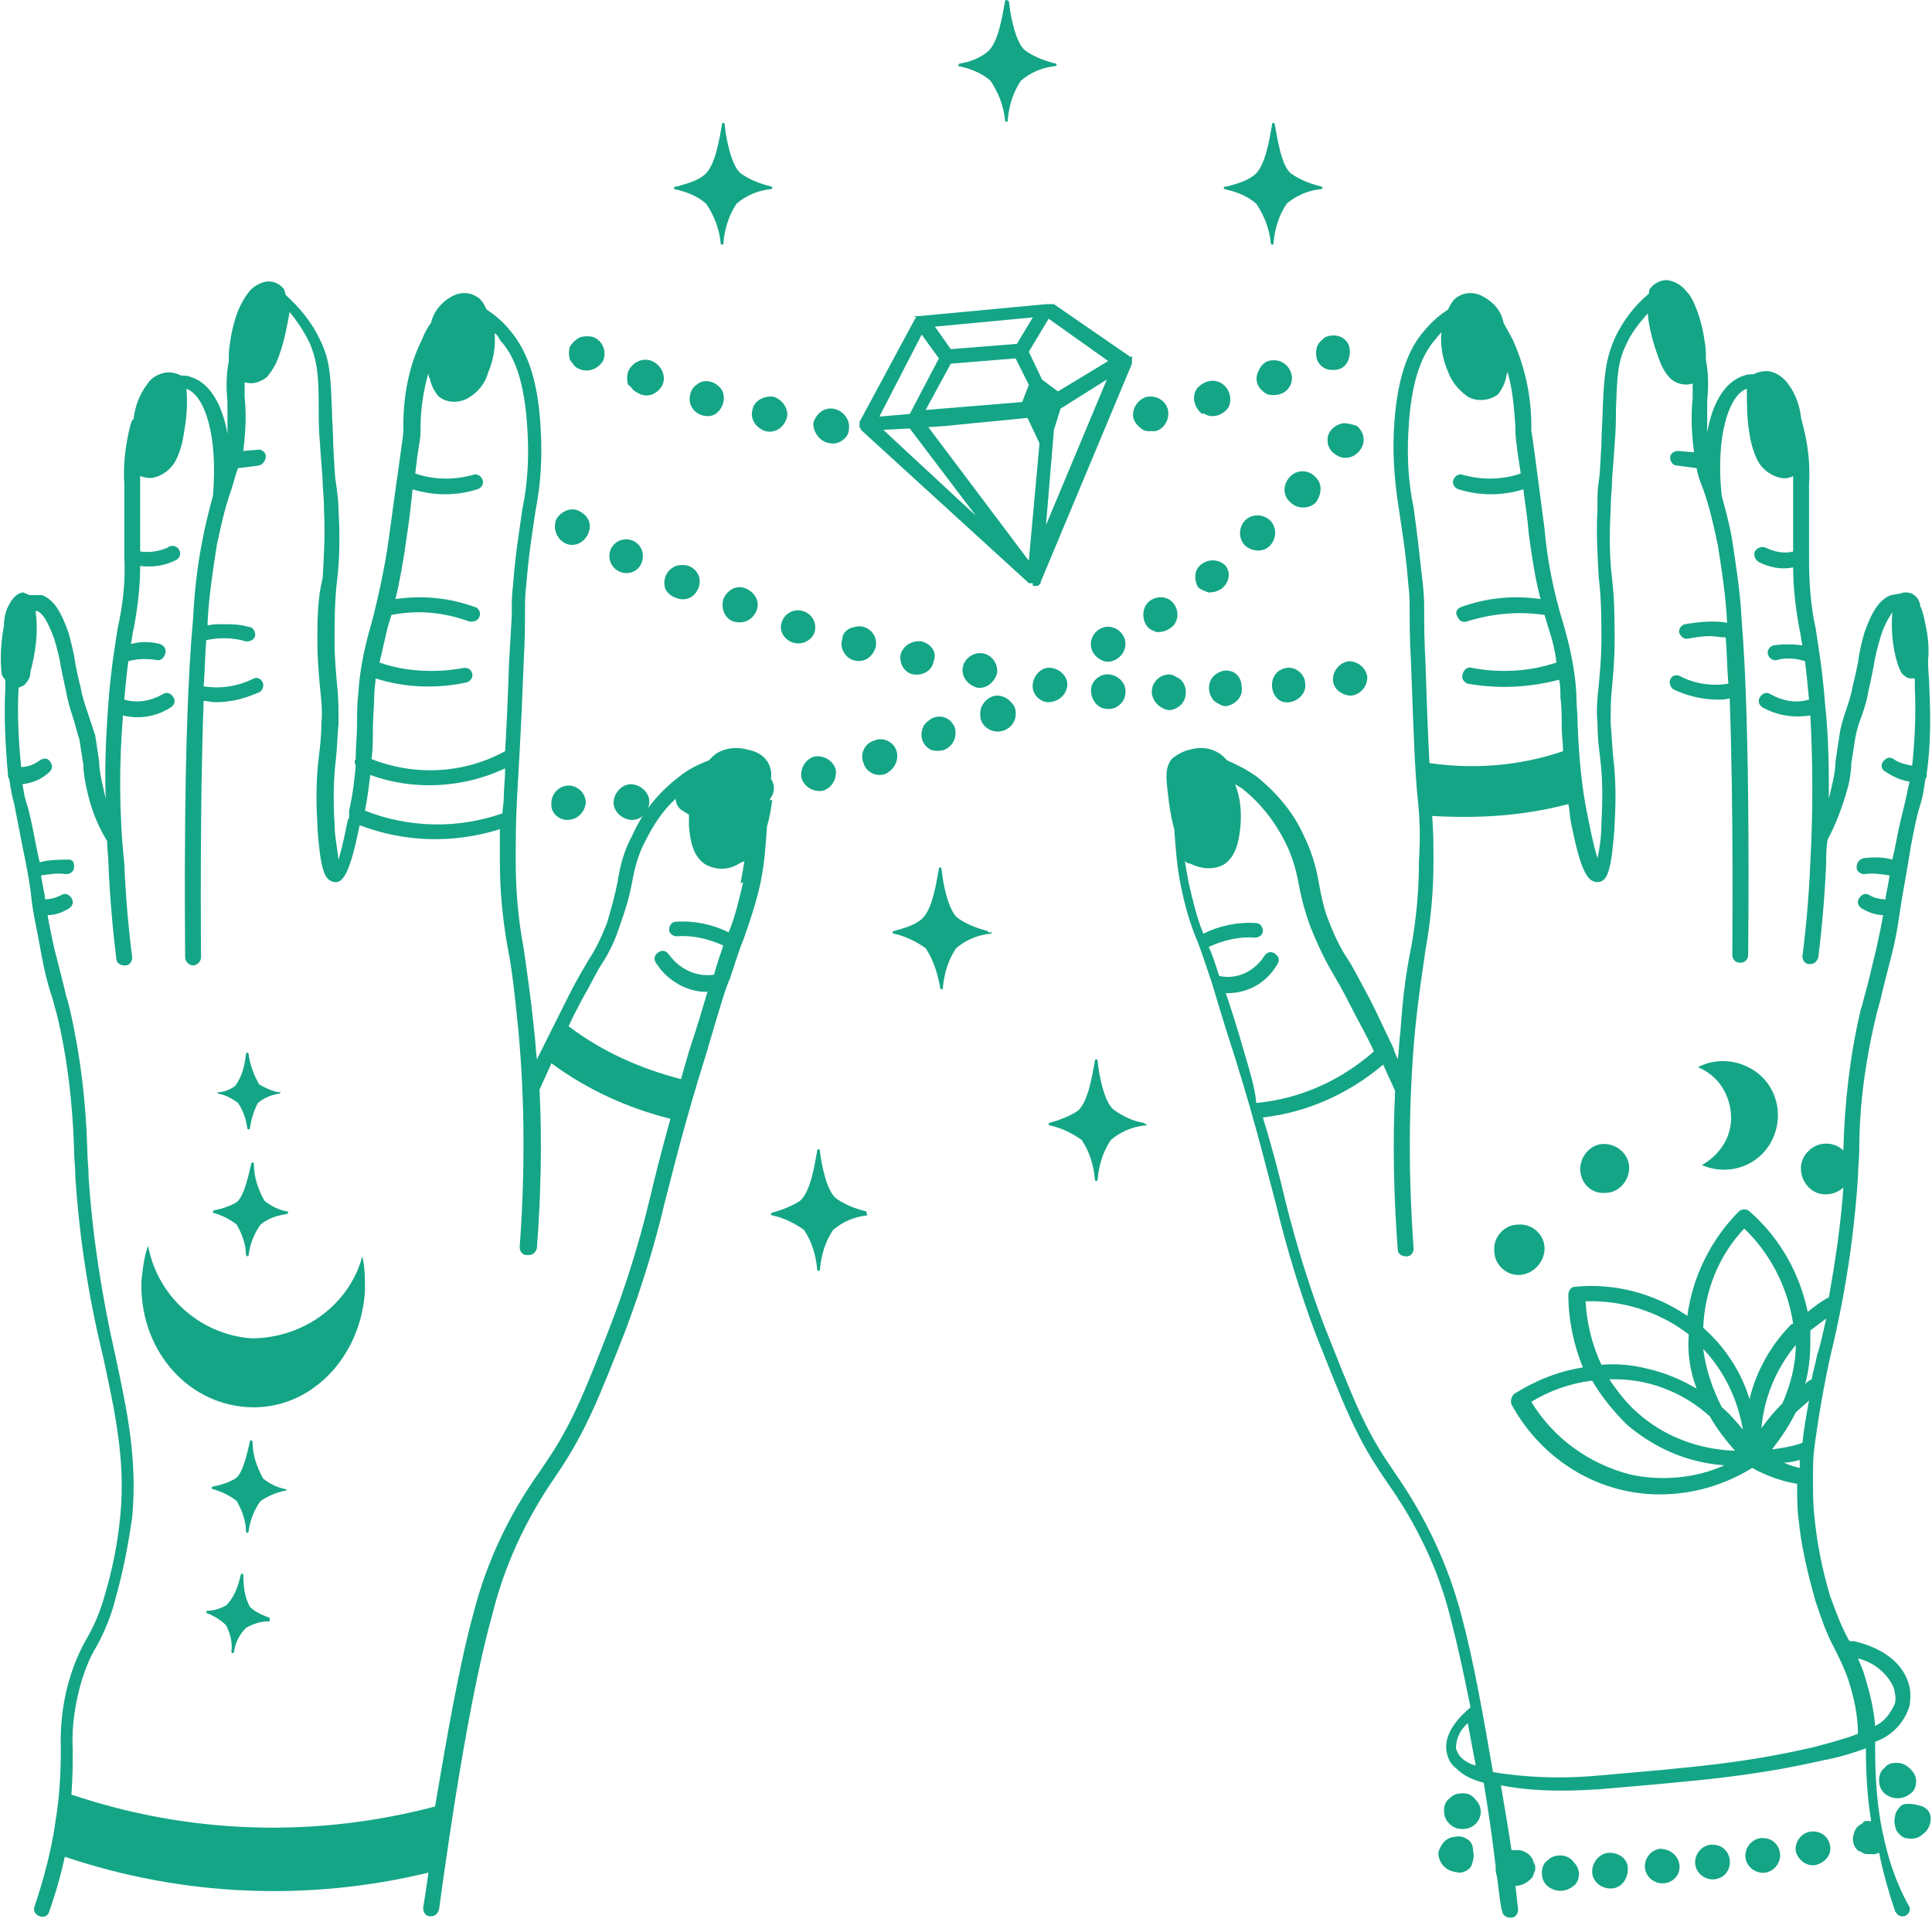 <?xml version="1.0" encoding="UTF-8"?> <!-- Generator: Adobe Illustrator 25.3.1, SVG Export Plug-In . SVG Version: 6.00 Build 0) --> <svg xmlns="http://www.w3.org/2000/svg" xmlns:xlink="http://www.w3.org/1999/xlink" version="1.1" id="Layer_1" x="0px" y="0px" viewBox="0 0 146.1 145.1" style="enable-background:new 0 0 146.1 145.1;" xml:space="preserve"> <style type="text/css"> .st0{fill:#14A586;} </style> <g id="Icon"> <path id="Path_579" class="st0" d="M42.9,62c0.7,0,1.3-0.5,1.4-1.3l0,0c0-0.7-0.6-1.3-1.3-1.3s-1.3,0.6-1.3,1.3 C41.6,61.4,42.2,62,42.9,62L42.9,62z"></path> <path id="Path_580" class="st0" d="M47.7,59.3c-0.7,0-1.3,0.7-1.3,1.4c0,0.7,0.7,1.3,1.4,1.3c0.7,0,1.3-0.6,1.3-1.4l0,0 C49.1,59.9,48.4,59.3,47.7,59.3C47.7,59.3,47.7,59.3,47.7,59.3z"></path> <path id="Path_581" class="st0" d="M61.6,57.2c-0.7,0.2-1.1,0.9-1,1.6c0.2,0.7,0.9,1.1,1.6,1c0.7-0.2,1.1-0.9,1-1.6v0 C63,57.5,62.3,57.1,61.6,57.2z"></path> <path id="Path_582" class="st0" d="M67.8,56.8c-0.2-0.7-1-1.1-1.7-0.8c-0.7,0.2-1.1,1-0.8,1.7c0.2,0.7,1,1.1,1.7,0.8c0,0,0,0,0,0 C67.6,58.2,68,57.5,67.8,56.8C67.8,56.8,67.8,56.8,67.8,56.8z"></path> <path id="Path_583" class="st0" d="M69.8,55c-0.3,0.7,0,1.4,0.6,1.7c0,0,0,0,0,0l0,0c0.3,0.1,0.7,0.1,1,0c0.7-0.3,1-1,0.8-1.7l0,0 c-0.3-0.7-1-1-1.7-0.7C70.2,54.5,69.9,54.7,69.8,55z"></path> <path id="Path_584" class="st0" d="M75.9,52.7c-0.7-0.3-1.4,0.1-1.7,0.8c-0.1,0.3-0.1,0.7,0,1c0.3,0.7,1.1,1,1.8,0.7 c0.7-0.3,1-1.1,0.7-1.8C76.5,53.1,76.2,52.8,75.9,52.7z"></path> <path id="Path_585" class="st0" d="M84.9,48c-0.4-0.6-1.2-0.8-1.8-0.4c-0.6,0.4-0.8,1.2-0.4,1.8c0.2,0.3,0.5,0.5,0.8,0.6 c0.3,0.1,0.7,0,1-0.2C85.1,49.4,85.3,48.6,84.9,48C84.9,48,84.9,48,84.9,48L84.9,48z"></path> <path id="Path_586" class="st0" d="M88.5,47.5c0.6-0.4,0.7-1.2,0.3-1.8c0,0,0,0,0,0l0,0c-0.4-0.6-1.2-0.7-1.8-0.3c0,0,0,0,0,0 c-0.6,0.4-0.7,1.3-0.3,1.9c0.2,0.3,0.5,0.4,0.8,0.5C87.9,47.8,88.2,47.7,88.5,47.5z"></path> <path id="Path_587" class="st0" d="M91.4,44.8c0.4,0,0.7-0.1,1-0.3c0.6-0.5,0.7-1.3,0.2-1.8l0,0c-0.6-0.5-1.4-0.4-1.9,0.1 c-0.4,0.4-0.4,1.1-0.1,1.6C90.8,44.6,91.1,44.7,91.4,44.8z"></path> <path id="Path_588" class="st0" d="M96,41.3c0.5-0.5,0.6-1.3,0.1-1.9c-0.5-0.5-1.3-0.6-1.9-0.1l0,0c-0.5,0.5-0.6,1.3-0.1,1.9 C94.6,41.7,95.5,41.8,96,41.3C96,41.3,96,41.3,96,41.3L96,41.3z"></path> <path id="Path_589" class="st0" d="M99.4,36c-0.5-0.5-1.4-0.5-1.9,0.1s-0.5,1.4,0.1,1.9c0.5,0.5,1.4,0.5,1.9,0 C100,37.3,100,36.5,99.4,36z"></path> <path id="Path_590" class="st0" d="M101.6,32c-0.7,0.1-1.3,0.7-1.2,1.4c0,0,0,0,0,0c0,0.3,0.2,0.7,0.5,0.9c0.6,0.5,1.4,0.4,1.9-0.2 c0.5-0.6,0.4-1.4-0.2-1.9C102.3,32.1,101.9,32,101.6,32z"></path> <path id="Path_591" class="st0" d="M130.9,84.3c0.1,1.6-0.8,3-2.2,3.8c2.1,0.9,4.5,0,5.4-2.1s0-4.5-2.1-5.4 c-1.1-0.5-2.5-0.5-3.6,0.1C129.9,81.3,130.8,82.7,130.9,84.3z"></path> <path id="Path_592" class="st0" d="M121.4,90.2c1,0,1.8-0.9,1.8-1.9c0-1-0.9-1.8-1.9-1.8c-1,0-1.8,0.9-1.8,1.9 C119.5,89.5,120.4,90.3,121.4,90.2C121.4,90.2,121.4,90.2,121.4,90.2z"></path> <path id="Path_593" class="st0" d="M116.8,94.4c0-1-0.9-1.9-2-1.8c-1,0-1.9,0.9-1.8,2c0,1,0.9,1.9,2,1.8c0,0,0,0,0,0 C116,96.3,116.8,95.4,116.8,94.4C116.8,94.4,116.8,94.4,116.8,94.4L116.8,94.4z"></path> <path id="Path_594" class="st0" d="M19,101.2c-3.9-0.3-7.1-3.2-7.8-7c-0.3,0.8-0.4,1.7-0.5,2.6c-0.2,5.1,3.3,9.3,8,9.6 s8.6-3.7,8.9-8.8c0-0.9,0-1.8-0.2-2.6C26.4,98.7,22.9,101.2,19,101.2z"></path> <path id="Path_595" class="st0" d="M16.1,91.7c0.7,0.2,1.3,0.5,1.8,0.9c0.4,0.7,0.7,1.5,0.7,2.3c0,0,0.1,0.1,0.1,0.1 c0,0,0.1,0,0.1-0.1c0.1-0.8,0.4-1.6,0.9-2.3c0.6-0.5,1.3-0.7,2-0.8c0,0,0.1-0.1,0.1-0.1c0,0,0-0.1-0.1-0.1 c-0.6-0.1-1.2-0.4-1.7-0.8c-0.5-0.9-0.8-1.8-0.8-2.8c0,0,0-0.1-0.1-0.1c0,0,0,0,0,0c0,0-0.1,0-0.1,0.1l0,0 c-0.2,0.8-0.5,2.4-1.1,2.9c-0.5,0.3-1.1,0.5-1.6,0.6C16.1,91.5,16.1,91.6,16.1,91.7C16.1,91.6,16.1,91.7,16.1,91.7z"></path> <path id="Path_596" class="st0" d="M21.6,112.6c-0.6-0.1-1.2-0.4-1.7-0.8c-0.5-0.9-0.8-1.8-0.8-2.8c0,0-0.1-0.1-0.1-0.1 c0,0-0.1,0-0.1,0.1c-0.2,0.8-0.5,2.4-1.1,2.8c-0.5,0.3-1.1,0.5-1.7,0.6c0,0-0.1,0.1-0.1,0.1c0,0,0,0.1,0.1,0.1 c0.7,0.2,1.3,0.5,1.8,0.9c0.4,0.7,0.7,1.5,0.7,2.3c0,0,0,0.1,0.1,0.1c0,0,0,0,0,0c0,0,0.1,0,0.1-0.1c0.1-0.8,0.4-1.6,0.9-2.3 c0.6-0.4,1.3-0.7,2-0.8C21.7,112.8,21.7,112.7,21.6,112.6C21.7,112.7,21.7,112.7,21.6,112.6C21.7,112.6,21.7,112.6,21.6,112.6z"></path> <path id="Path_597" class="st0" d="M20.3,122.3c-0.5-0.2-1-0.4-1.4-0.8c-0.4-0.7-0.5-1.6-0.5-2.4c0,0,0-0.1-0.1-0.1 c0,0-0.1,0-0.1,0.1c-0.2,0.9-0.5,1.7-1.1,2.3c-0.4,0.2-0.9,0.4-1.4,0.4c0,0-0.1,0-0.1,0.1c0,0,0,0.1,0.1,0.1c0.5,0.2,1,0.5,1.4,0.9 c0.3,0.6,0.5,1.3,0.4,2c0,0,0,0.1,0.1,0.1c0,0,0.1,0,0.1-0.1c0.1-0.7,0.4-1.3,0.9-1.8c0.5-0.3,1.1-0.5,1.7-0.5c0,0,0.1,0,0.1,0 c0,0,0,0,0,0C20.4,122.4,20.4,122.3,20.3,122.3C20.3,122.3,20.3,122.3,20.3,122.3z"></path> <path id="Path_598" class="st0" d="M16.5,82.7c0.6,0.1,1.1,0.4,1.5,0.7c0.4,0.6,0.6,1.2,0.7,1.9c0,0,0,0.1,0.1,0.1 c0,0,0.1,0,0.1-0.1c0.1-0.7,0.3-1.3,0.6-1.9c0.5-0.4,1-0.6,1.6-0.7c0,0,0.1,0,0.1-0.1c0,0,0-0.1-0.1,0c-0.5-0.1-1-0.3-1.5-0.6 c-0.4-0.7-0.7-1.5-0.8-2.3c0,0,0-0.1-0.1-0.1c0,0-0.1,0-0.1,0.1c-0.1,0.9-0.3,1.7-0.8,2.4c-0.4,0.3-0.9,0.5-1.4,0.5 C16.5,82.5,16.4,82.6,16.5,82.7C16.4,82.6,16.5,82.7,16.5,82.7C16.5,82.7,16.5,82.7,16.5,82.7z"></path> <path id="Path_599" class="st0" d="M58.2,60.5l0.1-0.2c0.3-0.4,0.3-1,0-1.4c0.1-0.6-0.1-1.2-0.5-1.6c-0.3-0.3-0.7-0.5-1.2-0.6 c-0.7-0.2-1.4-0.2-2.1,0.1c-0.2,0.1-0.4,0.2-0.6,0.4c-0.1,0.1-0.2,0.2-0.3,0.3l0,0c-0.8,0.3-1.6,0.7-2.2,1.2 c-1.6,1.2-2.8,2.7-3.6,4.5c-0.6,1.1-0.9,2.2-1.1,3.5c-0.2,1-0.5,2.1-0.8,3.1c-0.4,1-0.8,1.9-1.4,2.8c-0.4,0.7-0.9,1.5-1.5,2.7 c-0.8,1.6-1.6,3.2-2.4,4.8c-0.1-0.7-0.1-1.4-0.2-2.1c-0.3-3-0.6-4.8-0.8-6.3c-0.4-2.1-0.6-4.3-0.6-6.5c0-1.9,0-3,0.1-4.9 s0.3-4.8,0.5-10.2c0.1-1.8,0.1-2.9,0.1-3.6c0-1.1,0-1.4,0.1-2.3c0.2-2.5,0.5-4.2,0.7-5.6c0.4-2,0.5-4,0.4-5.9 c-0.2-4.7-1.4-6.6-2.4-7.8c-0.5-0.6-1.1-1.1-1.7-1.5c-0.2-0.4-0.4-0.8-0.8-1c-0.5-0.3-1.1-0.3-1.6-0.1c-0.9,0.4-1.6,1.2-1.8,2.1 c-0.3,0.4-0.5,0.8-0.7,1.3c-1,2-1.4,4.3-1.4,6.5v0.4c0,0.4-0.4,2.9-1,7.4c-0.3,2.4-0.8,4.8-1.4,7.1c-0.5,1.7-0.9,3.5-1,5.3 c-0.1,0.8-0.1,1.6-0.1,2.4s-0.1,1.6-0.1,2.5c0,0,0,0,0,0.1c-0.1,0.1-0.1,0.3,0,0.5c-0.1,1-0.2,2.1-0.5,3.4v0.1c0,0.1,0,0.2,0,0.3 c0,0.1,0,0.2-0.1,0.3c-0.2,1-0.4,2-0.7,3c-0.1-0.9-0.3-1.8-0.3-2.7c-0.1-1.6-0.1-3.2,0.1-4.9c0.1-0.8,0.1-1.7,0.2-2.7 c0-0.9,0-1.9-0.1-2.8c-0.1-1.1-0.2-2.2-0.2-3.3c0-1.6,0-3.2,0.2-4.8c0.2-1.7,0.2-3.5,0.1-5.2c0-0.7-0.1-1.4-0.2-2.1 c-0.1-0.6-0.1-1.2-0.2-2.8c0-1.1-0.1-2-0.1-2.7c-0.1-2.4-0.1-3.7-0.9-5.3c-0.6-1.3-1.5-2.4-2.6-3.4c0-0.1-0.1-0.3-0.1-0.4 c-0.3-0.4-0.8-0.7-1.4-0.6c-0.5,0.1-1,0.4-1.3,0.8c-0.3,0.4-0.6,0.9-0.8,1.4c-0.3,0.8-0.5,1.6-0.6,2.4c-0.1,0.5-0.1,1-0.1,1.4 c-0.2,1-0.2,2.1-0.1,3.1c0,0.8,0,1.6,0,2.4c-0.4-2.3-1.4-3.9-2.8-4.3c-0.2-0.1-0.5-0.1-0.7-0.1c-0.4-0.2-0.8-0.3-1.3-0.2 c-0.5,0.1-1,0.4-1.3,0.9c-0.6,0.8-0.9,1.7-1,2.6C10,31.7,10,31.8,9.9,32c-0.4,1.5-0.6,3.1-0.5,4.6v0.3c0,0.8,0,1.5,0,2.2 c0,1,0,2,0,3c0.1,1.8-0.1,3.6-0.5,5.4c-0.2,1.3-0.5,3-0.7,5.6C8,55.8,7.9,58.3,8,60.4c-0.1-0.4-0.2-0.9-0.3-1.3 c-0.1-0.5-0.2-1-0.2-1.5c-0.1-0.7-0.2-1.3-0.3-2C7,55,6.8,54.4,6.6,53.8c-0.2-0.6-0.4-1.2-0.5-1.8c-0.2-0.8-0.3-1.3-0.4-1.8 c-0.1-0.8-0.3-1.5-0.5-2.3c-0.6-1.7-1.1-2.5-2-2.9C2.9,45,2.5,45,2.2,45c-0.1-0.1-0.3-0.1-0.4-0.2c-0.6,0-1,0.7-1.1,0.9 c-0.3,0.5-0.4,1.1-0.4,1.6c-0.2,1.1-0.3,2.2-0.2,3.4c0,0.3,0.1,0.5,0.3,0.7v0.7c-0.1,2.1,0,4.3,0.2,6.4c0,0,0,0.1,0,0.1 c0,0.1,0,0.2,0.1,0.3c0.1,0.7,0.2,1.3,0.4,2c0.1,0.6,0.3,1.5,0.6,3.1c0.4,1.9,0.6,3.1,0.7,4.1s0.4,2.2,0.7,3.9s0.6,2.7,0.9,3.6 c0.1,0.4,0.2,0.8,0.3,1.1c0.8,3.3,1.2,6.8,1.3,10.2c0,0.7,0.1,1.4,0.1,2.1c0.3,4.6,1,9.1,2.1,13.6c0.9,4.2,1.7,7.8,1.3,12 c-0.2,2.1-0.6,4.1-1.2,6.1c-0.3,1.1-0.8,2.3-1.4,3.3c-1.4,2.5-2,5.4-1.9,8.3c0,1.8-0.1,3.6-0.4,5.4c-0.3,2.2-0.9,4.4-1.6,6.5 c-0.1,0.3,0.1,0.6,0.4,0.7l0,0c0.3,0.1,0.6,0,0.7-0.3c0,0,0,0,0,0c0.5-1.4,0.9-2.8,1.2-4.2c8.9,3,18.4,3.4,27.5,1.2 c-0.2,1.5-0.4,2.6-0.4,2.7c0,0.3,0.2,0.6,0.5,0.6h0.1c0.3,0,0.5-0.2,0.6-0.5c0.1-0.6,1.9-14.7,4-22.2c0.9-3.7,2.5-7.2,4.7-10.4 l0.4-0.6c2-3,3-5.5,5-10.6c1.2-3.2,2.2-6.4,3-9.8c0.7-2.7,1.5-6,3.1-11.1c1-3.4,1.5-5.1,1.8-5.7c0.4-1.2,0.7-2.2,1-2.9 c0.5-1.4,1-2.9,1.3-4.3c0.3-1.4,0.4-2.8,0.5-4.3c0.2-0.7,0.3-1.3,0.4-2L58.2,60.5z M28.2,55c0-0.8,0.1-1.6,0.1-2.4 c0-0.5,0.1-0.9,0.1-1.3c2.2,0.7,4.6,0.8,6.9,0.3c0.3-0.1,0.5-0.4,0.4-0.7c-0.1-0.3-0.3-0.4-0.6-0.4c-2.1,0.4-4.4,0.3-6.4-0.4 c0.2-0.9,0.4-1.7,0.6-2.6l0.3-1c2-0.4,4-0.2,5.9,0.5h0.2c0.3,0,0.6-0.2,0.6-0.6c0-0.2-0.2-0.5-0.4-0.5c-1.9-0.7-4-0.9-6-0.6 c0.3-1.2,0.6-2.8,0.9-5c0.2-1.3,0.3-2.4,0.4-3.3c1.6,0.5,3.3,0.5,4.9,0c0.3-0.1,0.5-0.4,0.4-0.7c-0.1-0.3-0.4-0.5-0.7-0.4 c0,0,0,0,0,0l0,0c-1.4,0.4-3,0.4-4.4-0.1c0.2-1.8,0.4-2.7,0.4-3v-0.4c0-1.4,0.2-2.8,0.6-4.2c0,0.1,0,0.3,0.1,0.4 c0.1,0.5,0.3,0.9,0.6,1.3c0.6,0.6,1.6,0.6,2.3,0.2c0.7-0.4,1.3-1.1,1.5-1.9c0.4-0.9,0.6-2,0.5-3c0.2,0.1,0.3,0.3,0.4,0.5 c0.9,1,1.9,2.7,2.1,7.1c0.1,1.9,0,3.8-0.4,5.7c-0.2,1.5-0.5,3.1-0.7,5.7c-0.1,0.9-0.1,1.2-0.1,2.4L38.5,50 c-0.1,2.9-0.2,5.1-0.3,6.8c-3.1,1.7-6.8,1.9-10.1,0.6C28.2,56.6,28.2,55.8,28.2,55L28.2,55z M28,58.6c3.3,1.2,7,1,10.2-0.5 c0,0.8-0.1,1.5-0.1,2.1S38,61.1,38,61.5c-3.4,1.2-7.1,1.1-10.4-0.2C27.8,60.3,27.9,59.4,28,58.6z M49.1,90.8 c-0.8,3.3-1.8,6.5-3,9.6c-1.9,4.9-2.9,7.4-4.9,10.3l-0.4,0.6c-2.3,3.2-4,6.8-5,10.7c-1.1,4-2.1,9.9-2.9,14.6 c-9.1,2.4-18.6,2.1-27.5-0.9c0.1-1.3,0.1-2.4,0.1-3.4c-0.1-1.8,0.2-3.6,0.7-5.3c0.3-0.9,0.6-1.7,1.1-2.5c0.6-1.1,1.1-2.3,1.4-3.5 c0.6-2.1,1-4.2,1.3-6.3c0.4-4.4-0.4-8.1-1.3-12.3c-1-4.4-1.7-8.9-2-13.4c0-0.7-0.1-1.4-0.1-2.1c-0.1-3.5-0.5-7-1.3-10.5 c-0.1-0.4-0.2-0.8-0.3-1.1c-0.2-0.9-0.5-2-0.9-3.6c-0.2-1-0.4-1.8-0.5-2.5c0.6,0,1.1-0.2,1.6-0.5c0.3-0.2,0.4-0.5,0.2-0.8 c-0.2-0.3-0.5-0.4-0.8-0.2c-0.4,0.2-0.8,0.3-1.2,0.3v-0.2c-0.1-0.5-0.2-1-0.3-1.6c0.6-0.1,1.3-0.2,1.9-0.1c0.3,0,0.6-0.2,0.6-0.5 S5.6,65.1,5.3,65C4.5,65,3.8,65,3,65.2c-0.1-0.4-0.2-0.9-0.3-1.4c-0.3-1.6-0.5-2.5-0.7-3.1s-0.2-0.9-0.3-1.4 c0.7-0.1,1.3-0.3,1.9-0.8C4,58.2,4,57.9,3.8,57.6c0,0,0,0,0,0c-0.2-0.3-0.5-0.3-0.8-0.1c0,0,0,0,0,0c-0.4,0.3-0.9,0.5-1.4,0.5 c-0.2-2-0.3-4-0.2-5.9V52c0.3-0.1,0.5-0.2,0.6-0.4c0.2-0.2,0.3-0.5,0.3-0.8c0.4-1.5,0.6-3,0.4-4.5c0,0,0-0.1,0-0.1h0.1 c0.2,0.1,0.6,0.2,1.3,2.1c0.2,0.7,0.4,1.4,0.5,2.1c0.1,0.5,0.2,1,0.4,1.9c0.1,0.6,0.3,1.3,0.5,1.9c0.2,0.6,0.3,1.1,0.5,1.7 c0.1,0.6,0.2,1.3,0.3,1.9c0,0.5,0.1,1.1,0.2,1.6c0.3,1.5,0.8,2.9,1.6,4.2c0,0.6,0.1,1.2,0.1,1.7c0.1,2.4,0.3,4.8,0.6,7.2 c0,0.3,0.3,0.5,0.6,0.5h0.1c0.3,0,0.5-0.3,0.5-0.6c-0.3-2.3-0.5-4.7-0.6-7.1C9,61.5,9,57.8,9.3,54.1c1.2,0.3,2.5,0.1,3.6-0.6 c0.3-0.2,0.4-0.5,0.2-0.8c0,0,0,0,0,0c-0.2-0.3-0.5-0.4-0.8-0.2c-0.9,0.5-1.9,0.7-2.9,0.4c0.1-1.2,0.2-2.1,0.3-2.9 c0.7-0.2,1.4-0.2,2.1-0.1c0.3,0.1,0.6-0.1,0.7-0.5c0,0,0,0,0,0c0.1-0.3-0.1-0.6-0.4-0.7c0,0,0,0,0,0c-0.7-0.2-1.5-0.2-2.2,0 c0.1-0.4,0.1-0.8,0.2-1.1c0.3-1.6,0.5-3.2,0.5-4.8c0.9,0.1,1.8,0,2.6-0.4c0.3-0.1,0.5-0.4,0.4-0.7s-0.4-0.5-0.7-0.4 c-0.1,0-0.1,0-0.2,0.1l0,0c-0.7,0.3-1.4,0.4-2.1,0.3c0-0.9,0-1.8,0-2.6s0-1.5,0-2.3v-0.8c0.3,0.1,0.7,0.2,1.1,0.1 c0.7-0.2,1.3-0.7,1.6-1.3c0.3-0.6,0.5-1.3,0.6-2c0.2-1.1,0.3-2.2,0.2-3.3c0,0,0-0.1,0-0.1c1.4,0.5,2.4,3.6,2,8.1 c-0.3,1.1-0.6,2.3-0.8,3.4c-0.4,2-0.6,3.9-0.7,5.9C13.8,55.4,14,70.7,14,72.4c0,0.3,0.3,0.6,0.6,0.6l0,0c0.3,0,0.6-0.3,0.6-0.6 c0,0,0,0,0,0c0-1.4-0.1-11.2,0.2-19.4c0.3,0,0.6,0.1,0.9,0.1c1.2,0,2.3-0.3,3.4-0.8c0.2-0.2,0.3-0.6,0.1-0.8 c-0.1-0.2-0.4-0.3-0.6-0.2c-1.2,0.6-2.5,0.8-3.8,0.6c0.1-1.2,0.1-2.4,0.2-3.5c1-0.2,2-0.2,3,0.1h0.1c0.3,0,0.6-0.2,0.6-0.5 c0-0.3-0.2-0.6-0.5-0.6c-0.7-0.2-1.3-0.2-2-0.2c-0.4,0-0.8,0-1.1,0.1V47c0.1-1.9,0.4-3.9,0.7-5.8c0.3-1.4,0.6-2.8,1.1-4.2 c0.2-0.6,0.3-1.1,0.5-1.6l1.6-0.2c0.3-0.1,0.5-0.4,0.5-0.7c0-0.3-0.3-0.5-0.5-0.5l0,0l-1.2,0.1c0-0.3,0.1-0.6,0.1-1 c0.1-1,0.1-2.1,0-3.1c0-0.4,0-0.8,0-1.1c0.6,0.2,1.2,0,1.7-0.4c0.4-0.5,0.7-1,0.9-1.6c0.4-1.1,0.6-2.2,0.8-3.3 c0.6,0.7,1.1,1.5,1.5,2.3c0.6,1.4,0.7,2.5,0.7,4.9c0,0.8,0,1.7,0.1,2.8c0.1,1.7,0.2,2.3,0.2,2.9s0.1,0.9,0.1,2.1 c0.1,1.7,0,3.4-0.1,5.1C24,45.3,24,46.9,24,48.6c0,1.1,0.1,2.3,0.2,3.4c0.1,0.9,0.2,1.8,0.1,2.7c0,1-0.1,1.8-0.2,2.6 c-0.2,1.7-0.2,3.3-0.1,5c0,0.5,0.1,1.5,0.2,2.3c0.2,1.3,0.4,2,1.1,2.1s1.2-0.9,1.9-4.3c3.4,1.3,7.1,1.4,10.6,0.3c0,0.8,0,1.5,0,2.4 c0,2.2,0.2,4.4,0.6,6.6c0.3,1.5,0.5,3.2,0.8,6.2c0.5,5.4,0.5,10.9,0.1,16.4c0,0.3,0.2,0.6,0.5,0.6H40c0.3,0,0.5-0.2,0.6-0.5 c0.3-4,0.4-8,0.2-12c0.3-0.7,0.6-1.3,0.9-2c2.7,2,5.8,3.4,9,4.2C50,87.1,49.5,89.1,49.1,90.8L49.1,90.8z M56.2,66.7 c-0.3,1.3-0.6,2.6-1.1,3.8c-1.2-0.6-2.6-0.9-4-0.8c-0.3,0-0.5,0.3-0.5,0.6c0,0.3,0.3,0.5,0.6,0.5c1.2-0.1,2.4,0.2,3.5,0.7 c-0.2,0.6-0.5,1.4-0.7,2.2l0,0l0,0c-1.3,0.2-2.6-0.4-3.4-1.5c-0.2-0.3-0.5-0.4-0.8-0.2s-0.4,0.5-0.2,0.8l0,0 c0.8,1.3,2.3,2.2,3.8,2.2h0.1c-0.3,1-0.7,2.4-1.4,4.5c-0.2,0.7-0.4,1.4-0.6,2.1c-3.1-0.8-6-2.1-8.5-4c0.3-0.7,0.7-1.4,1-2 c0.7-1.2,1.1-2.1,1.5-2.7c0.6-0.9,1.1-2,1.4-3c0.4-1.1,0.7-2.1,0.9-3.2c0.2-1.1,0.5-2.2,1-3.1c0.6-1.2,1.3-2.3,2.3-3.2l0,0 c0,0.4,0.2,0.7,0.5,0.9c0.2,0.1,0.3,0.2,0.5,0.3c0,0.3,0,0.6,0,0.9c0.1,1.1,0.3,2.3,1.3,2.9c0.8,0.4,1.7,0.4,2.5-0.1 c0.1-0.1,0.3-0.1,0.4-0.2c-0.1,0.6-0.2,1.1-0.3,1.7L56.2,66.7z"></path> <path id="Path_600" class="st0" d="M142.2,137.7c-0.3-1.8-0.4-3.6-0.4-5.4v-0.6c1.2-0.4,2.2-1.4,2.6-2.7c0.1-0.6,0.1-1.2-0.1-1.8 c-0.8-2.4-3.7-3-4.1-3.1c-0.1,0-0.2,0-0.3,0l-0.1-0.1c-0.6-1.1-1-2.2-1.4-3.3c-0.6-2-1-4-1.2-6.1c-0.1-0.9-0.1-1.9-0.1-2.8 c0-0.8,0-1.5,0.1-2.3l0,0c0.3-2.3,0.7-4.6,1.2-6.9c1.1-4.5,1.8-9,2.1-13.6c0-0.7,0.1-1.4,0.1-2.1c0-3.4,0.5-6.9,1.3-10.2l0.3-1.1 c0.2-0.9,0.5-2,0.9-3.6s0.5-2.7,0.7-3.9s0.4-2.2,0.7-4.1c0.3-1.6,0.5-2.5,0.7-3.1c0.2-0.6,0.3-1.3,0.4-2c0.1-0.1,0.1-0.2,0.1-0.3 c0,0,0-0.1,0-0.1c0.3-2.1,0.3-4.3,0.2-6.4c0-0.7-0.1-1.4-0.1-2.1c0.1-1,0-1.9-0.2-2.8c-0.1-0.5-0.2-1-0.4-1.4v-0.1 c0-0.1-0.1-0.2-0.1-0.3c-0.1-0.2-0.3-0.4-0.5-0.5c-0.2-0.1-0.4-0.1-0.6-0.1c-0.1,0-0.3,0.1-0.4,0.1c-0.2,0-0.4,0.1-0.6,0.1 c-0.8,0.3-1.4,1.1-2,2.8c-0.2,0.7-0.4,1.5-0.5,2.3c-0.1,0.5-0.2,1-0.4,1.8c-0.1,0.6-0.3,1.2-0.5,1.8c-0.2,0.6-0.4,1.2-0.5,1.9 c-0.1,0.7-0.2,1.3-0.3,2c0,0.5-0.1,1-0.2,1.5c-0.1,0.4-0.2,0.9-0.3,1.3c0-2.1,0-4.6-0.3-7.3c-0.2-2.6-0.5-4.2-0.7-5.6 c-0.4-1.8-0.5-3.6-0.5-5.4c0-1,0-2,0-3c0-0.7,0-1.5,0-2.2v-0.3c0.1-1.6-0.1-3.1-0.5-4.6l-0.1-0.4c-0.1-0.9-0.4-1.8-1-2.6 c-0.3-0.4-0.8-0.8-1.3-0.9c-0.4-0.1-0.9,0-1.3,0.2c-0.2,0-0.5,0-0.7,0.1c-1.4,0.4-2.4,2-2.8,4.3c0-0.8,0-1.6,0-2.4 c0.1-1,0.1-2.1-0.1-3.1c0-0.5,0-1-0.1-1.4c-0.1-0.8-0.3-1.6-0.6-2.4c-0.2-0.5-0.4-1-0.8-1.4c-0.3-0.4-0.8-0.7-1.3-0.8 c-0.5-0.1-1.1,0.2-1.4,0.6c-0.1,0.1-0.1,0.2-0.1,0.4c-1.1,0.9-2,2.1-2.6,3.4c-0.7,1.6-0.8,2.9-0.9,5.3c0,0.8-0.1,1.7-0.1,2.7 c-0.1,1.6-0.1,2.2-0.2,2.8s-0.1,1-0.1,2.1c-0.1,1.7,0,3.5,0.1,5.2c0.2,1.6,0.2,3.2,0.2,4.8c0,1.1-0.1,2.2-0.2,3.3 c-0.1,0.9-0.2,1.9-0.1,2.8c0,1,0.1,1.9,0.2,2.7c0.2,1.6,0.2,3.2,0.1,4.9c0,0.9-0.1,1.8-0.3,2.7c-0.3-1-0.5-2-0.7-3 c-0.5-2.3-0.7-4.7-0.8-7.1c0-0.8-0.1-1.6-0.1-2.4c-0.1-1.8-0.5-3.6-1-5.3c-0.7-2.3-1.2-4.7-1.4-7.1c-0.6-4.5-0.9-7-1-7.4 c0-0.1,0-0.3,0-0.4c0-2.3-0.5-4.5-1.4-6.5c-0.2-0.4-0.5-0.9-0.7-1.3c-0.2-1-0.9-1.7-1.8-2.1c-0.5-0.2-1.1-0.2-1.6,0.1 c-0.4,0.2-0.6,0.6-0.8,1c-0.6,0.4-1.2,0.9-1.7,1.5c-1,1.1-2.2,3.1-2.4,7.8c-0.1,2,0.1,4,0.4,5.9c0.2,1.4,0.5,3.1,0.7,5.6 c0.1,0.9,0.1,1.2,0.1,2.3c0,0.7,0,1.8,0.1,3.6c0.2,5.4,0.3,8.3,0.5,10.2s0.2,3.1,0.1,4.9c0,2.2-0.2,4.3-0.6,6.5 c-0.3,1.5-0.6,3.3-0.8,6.3c-0.1,0.7-0.1,1.4-0.2,2.1l-0.3-0.7v-0.1c-0.7-1.4-1.3-2.8-2-4.1s-1.1-2.1-1.5-2.7 c-0.6-0.9-1-1.8-1.4-2.8c-0.4-1-0.6-2-0.8-3.1c-0.2-1.2-0.6-2.4-1.1-3.4c-0.8-1.8-2.1-3.3-3.6-4.5c-0.7-0.5-1.5-0.9-2.2-1.2l0,0 c-0.1-0.1-0.2-0.2-0.3-0.3c-0.2-0.2-0.4-0.3-0.6-0.4c-0.6-0.3-1.3-0.3-2-0.1c-0.4,0.1-0.8,0.3-1.2,0.6c-0.7,0.7-0.5,1.7-0.3,3.4 c0.1,0.7,0.2,1.3,0.4,2c0.1,1.4,0.2,2.9,0.5,4.3c0.3,1.5,0.7,2.9,1.3,4.3c0.3,0.8,0.6,1.7,1,2.9c0.2,0.6,0.7,2.4,1.8,5.8 c1.6,5.1,2.4,8.5,3.1,11.1c0.8,3.3,1.8,6.6,3,9.8c2,5,2.9,7.5,5,10.6c0.1,0.2,0.3,0.4,0.4,0.6c2.2,3.1,3.9,6.6,4.8,10.3 c0.5,1.9,1,4.2,1.5,6.7c-0.7,0.6-2.1,1.9-1.8,3.4c0.1,0.5,0.3,0.9,0.7,1.2c0.6,0.6,1.3,0.9,2.1,1.1c0.4,2.4,0.7,4.6,0.9,6.3 c0,0.3,0,0.5,0.1,0.8c0.2,1.5,0.3,2.5,0.4,2.6c0,0.3,0.3,0.5,0.6,0.5h0.1c0.3,0,0.5-0.3,0.5-0.6l0,0c0-0.1-0.1-0.8-0.2-1.8 c0.3,0,0.6-0.1,0.9-0.3c0.1-0.1,0.3-0.2,0.4-0.4c0.1-0.2,0.1-0.3,0.2-0.5c0-0.2,0-0.4-0.1-0.5c-0.1-0.5-0.5-0.9-1.1-1 c-0.2,0-0.4,0-0.6,0c-0.2-1.4-0.5-3.1-0.8-4.9c1.5,0.3,3.1,0.4,4.6,0.4c1.4,0,2.5-0.1,2.8-0.1c8.1-0.7,11.7-1,17-2.2 c1.1-0.2,2.1-0.5,3.2-0.9v0.1c0,1.8,0.1,3.6,0.4,5.4c-0.1,0-0.3,0-0.4,0c-0.1,0-0.1,0-0.2,0.1l0,0h0l-0.1,0.1 c-0.2,0.1-0.3,0.2-0.4,0.3c-0.4,0.6-0.4,1.4,0.2,1.8c0,0,0,0,0.1,0c0.1,0.1,0.3,0.2,0.5,0.2h0.1h0.2h0.3c0.1,0,0.2-0.1,0.3-0.1 c0.3,1.5,0.7,2.9,1.2,4.4c0.1,0.2,0.3,0.4,0.5,0.4c0.1,0,0.1,0,0.2,0c0.3-0.1,0.5-0.4,0.4-0.7l0,0 C143.2,142.1,142.6,139.9,142.2,137.7z M137.4,102.5c-0.1,0.6-0.3,1.2-0.4,1.8c-0.2,0.1-0.4,0.2-0.5,0.4c0.3-1.1,0.4-2.2,0.4-3.3 c0-0.3,0-0.5,0-0.8c0.4-0.3,0.8-0.6,1.2-0.9C137.9,100.6,137.7,101.6,137.4,102.5L137.4,102.5z M134,109.6c0.7-0.9,1.3-1.8,1.8-2.8 c0.3-0.3,0.7-0.6,1-0.9c-0.2,1.1-0.4,2.2-0.5,3.2C135.5,109.4,134.7,109.5,134,109.6L134,109.6z M136.1,110.4v0.6 c-0.4-0.1-0.8-0.2-1.2-0.4C135.3,110.6,135.7,110.5,136.1,110.4L136.1,110.4z M128.3,105c-1.2-0.7-2.4-1.2-3.7-1.5 c-1.2-0.3-2.3-0.4-3.5-0.3c-0.7-1.5-1.1-3.1-1.2-4.8c2.8-0.1,5.6,0.8,7.8,2.5v0.1C127.6,102.3,127.8,103.7,128.3,105L128.3,105z M120.4,104.4c0.7,1.2,1.6,2.3,2.6,3.3c2.1,1.8,4.6,2.9,7.4,3.1c-2.2,1-4.8,1.2-7.1,0.7c-3.1-0.8-5.8-2.7-7.5-5.5 C117.1,105.2,118.7,104.6,120.4,104.4z M123.8,106.8c-0.8-0.7-1.5-1.6-2.1-2.5c2.8-0.1,5.5,0.9,7.6,2.8c0.5,0.9,1.2,1.8,1.9,2.6 C128.4,109.6,125.8,108.6,123.8,106.8L123.8,106.8z M130.2,106.4c-0.7-1.4-1.2-2.8-1.4-4.4c1.6,1.7,2.6,3.8,3,6.1 C131.3,107.5,130.8,106.9,130.2,106.4z M128.8,100.4L128.8,100.4c0.1-2.8,1.2-5.5,3.1-7.5c2,1.9,3.3,4.5,3.7,7.2l-0.1,0 c-1.6,1.6-2.7,3.6-3.2,5.7C131.7,103.8,130.5,101.9,128.8,100.4z M135.8,101.7c0,1.5-0.4,3-1,4.4c-0.6,0.6-1.1,1.2-1.6,1.9 C133.4,105.7,134.3,103.5,135.8,101.7L135.8,101.7z M106.9,38.4c-0.4-1.9-0.5-3.8-0.4-5.7c0.2-4.3,1.2-6.1,2.1-7.1 c0.1-0.2,0.3-0.3,0.4-0.5c-0.1,1,0.1,2.1,0.5,3c0.3,0.8,0.8,1.4,1.5,1.9c0.7,0.4,1.7,0.3,2.3-0.2c0.3-0.4,0.5-0.8,0.6-1.3 c0-0.1,0.1-0.3,0.1-0.4c0.4,1.4,0.5,2.8,0.6,4.2c0,0.1,0,0.3,0,0.4c0,0.3,0.1,1.2,0.4,3.1c-1.4,0.5-3,0.5-4.4,0.1 c-0.3-0.1-0.6,0.1-0.7,0.4c0,0,0,0,0,0c-0.1,0.3,0.1,0.6,0.4,0.7c0,0,0,0,0,0c1.6,0.5,3.3,0.5,4.9,0c0.1,0.9,0.3,2,0.4,3.3 c0.3,2.3,0.6,3.9,0.9,5c-2-0.3-4.1-0.1-6,0.6c-0.3,0.1-0.5,0.4-0.3,0.7c0.1,0.3,0.4,0.5,0.7,0.4c1.9-0.6,3.9-0.8,5.9-0.5l0.3,1 c0.3,0.9,0.5,1.7,0.6,2.6c-2.1,0.7-4.3,0.8-6.4,0.4c-0.3-0.1-0.6,0.1-0.7,0.5c0,0,0,0,0,0c-0.1,0.3,0.1,0.6,0.4,0.7c0,0,0,0,0,0 l0,0c2.3,0.4,4.6,0.3,6.9-0.3c0.1,0.4,0.1,0.8,0.1,1.3c0.1,0.8,0.1,1.6,0.1,2.4c0,0.5,0.1,1.1,0.1,1.7c-3.2,1.1-6.7,1.4-10.1,0.9 c-0.1-1.8-0.2-4.2-0.3-7.5c-0.1-1.8-0.1-2.9-0.1-3.6c0-1.1,0-1.4-0.1-2.4C107.3,41.5,107.1,39.8,106.9,38.4L106.9,38.4z M94.1,79.6 c-0.6-2.1-1.1-3.6-1.4-4.5h0.1c1.6,0,3-0.8,3.8-2.2c0.2-0.3,0.1-0.6-0.2-0.8c-0.3-0.2-0.6-0.1-0.8,0.2c-0.7,1.1-2,1.8-3.4,1.5l0,0 v0c-0.3-0.9-0.5-1.6-0.8-2.2c1.1-0.5,2.3-0.8,3.5-0.7c0.3,0,0.6-0.2,0.6-0.5s-0.2-0.6-0.5-0.6l0,0c-1.4-0.1-2.8,0.2-4,0.8 c-0.5-1.2-0.8-2.5-1.1-3.8c-0.1-0.5-0.2-1.1-0.3-1.7c0.1,0.1,0.2,0.2,0.4,0.2c0.8,0.4,1.7,0.5,2.5,0.1c1-0.6,1.2-1.9,1.3-2.9 c0.1-1.1,0-2.2-0.4-3.2c0.2,0.1,0.3,0.2,0.5,0.3c1.4,1.1,2.5,2.5,3.3,4.1c0.5,1,0.8,2,1,3.1c0.2,1.1,0.5,2.2,0.9,3.3 c0.4,1,0.9,2.1,1.4,3c0.4,0.7,0.9,1.5,1.5,2.7s1.3,2.4,1.9,3.7c-2.5,2.2-5.6,3.6-8.9,3.9C94.9,82.2,94.5,81,94.1,79.6z M110.5,132.9c-0.2-0.2-0.3-0.4-0.4-0.7c0-0.7,0.3-1.4,0.9-1.9c0.2,1.1,0.4,2.2,0.6,3.2C111.2,133.4,110.8,133.2,110.5,132.9 L110.5,132.9z M137.2,132.1c-5.2,1.2-8.7,1.5-16.8,2.2c-2.5,0.2-5.1,0.1-7.5-0.3c-0.7-4.1-1.5-8.6-2.4-11.9c-1-3.8-2.7-7.4-5-10.7 l-0.4-0.6c-2-2.9-2.9-5.4-4.9-10.4c-1.2-3.1-2.2-6.4-3-9.6c-0.4-1.7-0.9-3.7-1.7-6.3c3.4-0.4,6.5-1.8,9.1-4c0.3,0.7,0.6,1.3,0.9,2 c-0.2,4-0.1,8,0.2,12c0,0.3,0.3,0.5,0.6,0.5h0.1c0.3,0,0.5-0.3,0.5-0.6l0,0c-0.4-5.5-0.4-10.9,0.1-16.4c0.3-3,0.6-4.7,0.8-6.2 c0.4-2.2,0.6-4.4,0.6-6.6c0-1.4,0-2.3-0.1-3.5c3.5,0.2,6.9,0,10.3-0.9c0.1,0.4,0.1,0.9,0.2,1.4c0.7,3.5,1.2,4.5,2,4.5 c0.7,0,0.9-0.8,1.1-2.1c0.1-0.9,0.2-1.9,0.2-2.3c0.1-1.7,0.1-3.3-0.1-5c-0.1-0.8-0.1-1.6-0.2-2.6c0-0.9,0-1.8,0.1-2.7 c0.1-1.1,0.2-2.3,0.2-3.4c0-1.6,0-3.3-0.2-4.9c-0.2-1.7-0.2-3.4-0.1-5.1c0-1.1,0.1-1.6,0.1-2.1s0.1-1.2,0.2-2.9 c0.1-1.1,0.1-2,0.1-2.7c0.1-2.4,0.1-3.5,0.8-4.9c0.4-0.9,1-1.6,1.6-2.3c0.1,1.1,0.4,2.2,0.8,3.3c0.2,0.6,0.5,1.2,0.9,1.6 c0.4,0.4,1.1,0.6,1.7,0.4c0,0.4,0,0.7,0,1.1c-0.1,1-0.1,2.1,0,3.1c0,0.4,0.1,0.7,0.1,1l-1.2-0.1c-0.3,0-0.6,0.2-0.6,0.5 c0,0.3,0.2,0.6,0.5,0.6l1.5,0.2c0.1,0.6,0.3,1.1,0.5,1.6c0.5,1.4,0.8,2.8,1.1,4.2c0.3,1.9,0.6,3.8,0.7,5.8v0.1 c-0.4-0.1-0.8-0.1-1.2-0.1c-0.7,0-1.3,0.1-2,0.2c-0.3,0.1-0.5,0.4-0.4,0.7c0.1,0.2,0.3,0.4,0.5,0.4h0.1c0.6-0.1,1.1-0.2,1.7-0.2 c0.4,0,0.8,0.1,1.2,0.1c0.1,1.1,0.1,2.3,0.2,3.5c-1.3,0.2-2.6,0-3.7-0.6c-0.3-0.1-0.6,0-0.7,0.3c-0.1,0.2,0,0.5,0.2,0.7l0,0 c1,0.5,2.2,0.8,3.4,0.8c0.3,0,0.6,0,0.9-0.1c0.3,8.2,0.2,18,0.2,19.4c0,0.3,0.2,0.6,0.6,0.6c0,0,0,0,0,0l0,0c0.3,0,0.6-0.2,0.6-0.6 c0-1.7,0.2-17-0.5-25.4c-0.1-2-0.4-3.9-0.7-5.9c-0.2-1.2-0.5-2.3-0.8-3.4c-0.5-4.6,0.6-7.7,1.9-8.1v0.1c0,1.1,0,2.2,0.2,3.3 c0.1,0.7,0.3,1.4,0.6,2c0.3,0.6,0.9,1.1,1.6,1.3c0.4,0.1,0.7,0.1,1.1-0.1v0.8c0,0.8,0,1.5,0,2.3s0,1.8,0,2.6 c-0.7,0.2-1.5,0-2.1-0.3c-0.3-0.1-0.6,0-0.8,0.3c0,0,0,0,0,0c-0.1,0.3,0,0.6,0.3,0.8c0,0,0,0,0,0l0,0c0.8,0.4,1.7,0.6,2.6,0.4 c0,1.6,0.2,3.2,0.5,4.8c0.1,0.4,0.1,0.7,0.2,1.1c-0.7-0.1-1.5-0.1-2.2,0c-0.3,0.1-0.5,0.4-0.4,0.7c0,0,0,0,0,0 c0.1,0.3,0.4,0.5,0.7,0.4c0.7-0.2,1.5-0.1,2.1,0.1c0.1,0.8,0.2,1.8,0.3,2.9c-1,0.3-2,0.1-2.9-0.4c-0.3-0.2-0.6-0.1-0.8,0.2 c0,0,0,0,0,0c-0.2,0.3-0.1,0.6,0.2,0.8c1.1,0.6,2.3,0.8,3.6,0.6c0.2,3.7,0.2,7.4,0,11.1c-0.1,2.4-0.3,4.8-0.6,7.1 c0,0.3,0.2,0.6,0.5,0.6c0,0,0,0,0,0h0.1c0.3,0,0.5-0.2,0.6-0.5c0.3-2.4,0.5-4.8,0.6-7.2c0-0.5,0-1.1,0.1-1.7 c0.7-1.3,1.2-2.7,1.6-4.2c0.1-0.5,0.2-1.1,0.2-1.6c0.1-0.6,0.2-1.3,0.3-1.9c0.1-0.6,0.3-1.2,0.5-1.7c0.2-0.6,0.4-1.2,0.5-1.9 c0.2-0.8,0.3-1.4,0.4-1.9c0.1-0.7,0.3-1.4,0.5-2.1c0.2-0.7,0.5-1.3,0.9-1.9c-0.1,1.3,0,2.6,0.4,3.9c0.1,0.3,0.2,0.5,0.3,0.7 c0.2,0.2,0.4,0.4,0.7,0.4c0.1,0,0.2,0,0.3,0v0.7c0.1,2,0,4-0.2,5.9c-0.5-0.1-1-0.2-1.4-0.5c-0.3-0.2-0.6-0.1-0.8,0.2 c-0.2,0.2-0.1,0.6,0.1,0.7c0.6,0.4,1.2,0.7,1.9,0.8c-0.1,0.5-0.2,0.9-0.3,1.4s-0.4,1.5-0.7,3.1c-0.1,0.5-0.2,1-0.3,1.4 c-0.7-0.2-1.5-0.2-2.2-0.1c-0.3,0.1-0.5,0.3-0.5,0.7c0,0.3,0.3,0.5,0.6,0.5c0.6-0.1,1.3,0,1.9,0.1c-0.1,0.6-0.2,1.1-0.3,1.6v0.2 c-0.4,0-0.9-0.1-1.2-0.3c-0.3-0.2-0.6-0.1-0.8,0.2c0,0,0,0,0,0c-0.2,0.3-0.1,0.6,0.2,0.8c0.5,0.3,1.1,0.5,1.6,0.5 c-0.1,0.7-0.3,1.5-0.5,2.5c-0.4,1.6-0.6,2.6-0.9,3.6c-0.1,0.4-0.2,0.8-0.3,1.1c-0.8,3.4-1.2,6.9-1.3,10.5V87 c-0.7-0.7-1.9-0.7-2.6,0c0,0,0,0,0,0c-0.8,0.7-0.8,1.9-0.1,2.7c0.7,0.8,1.9,0.8,2.7,0.1l0,0c-0.2,2.8-0.6,5.5-1.1,8.3 c-0.6,0.3-1.1,0.7-1.6,1.1c-0.6-2.9-2.1-5.6-4.4-7.6c-0.2-0.2-0.6-0.2-0.8,0c-2.1,2.1-3.5,4.9-3.9,7.9c-2.5-1.7-5.5-2.5-8.5-2.2 c-0.3,0-0.5,0.3-0.5,0.6c0,1.9,0.4,3.8,1.1,5.5c-1.9,0.3-3.6,1-5.2,2c-0.2,0.2-0.3,0.5-0.2,0.8c1.8,3.3,4.9,5.7,8.5,6.5 c0.9,0.2,1.8,0.3,2.7,0.3c2.5,0,4.9-0.7,7-2c1.1,0.6,2.2,1,3.4,1.2c0,0.9,0,1.8,0.1,2.6c0.2,2.1,0.7,4.2,1.3,6.3 c0.4,1.2,0.8,2.4,1.4,3.5c0.4,0.8,0.8,1.6,1.1,2.5c0.4,1.3,0.7,2.6,0.7,4C139.5,131.5,138.3,131.8,137.2,132.1L137.2,132.1z M141,126.7c-0.1-0.4-0.3-0.8-0.5-1.3c1.2,0.3,2.2,1.1,2.7,2.2c0.1,0.4,0.2,0.8,0.1,1.2c-0.3,0.7-0.8,1.4-1.5,1.7 C141.7,129.2,141.4,128,141,126.7L141,126.7z"></path> <path id="Path_601" class="st0" d="M111,139.1c-0.3-0.2-0.6-0.3-1-0.2c-0.3,0-0.7,0.2-0.9,0.5c-0.2,0.3-0.4,0.6-0.3,1 c0.1,0.4,0.3,0.7,0.6,0.9c0.3,0.2,0.7,0.3,1.1,0.3c0.4-0.1,0.7-0.3,0.8-0.6c0.1-0.3,0.2-0.7,0.1-1 C111.4,139.6,111.3,139.3,111,139.1z"></path> <path id="Path_602" class="st0" d="M118,140.3c-0.4,0-0.7,0.1-1,0.4c-0.3,0.2-0.4,0.6-0.4,0.9c0,0.4,0.1,0.7,0.4,1 c0.6,0.5,1.4,0.5,2,0c0.3-0.2,0.4-0.6,0.4-0.9c0-0.4-0.2-0.7-0.4-0.9C118.7,140.4,118.3,140.3,118,140.3z"></path> <path id="Path_603" class="st0" d="M110.6,135.6c-0.4,0-0.7,0.1-1,0.4c-0.3,0.2-0.4,0.6-0.4,0.9c0,0.4,0.1,0.7,0.4,1 c0.3,0.3,0.6,0.4,1,0.4c0.4,0,0.7-0.1,1-0.4c0.5-0.5,0.5-1.3,0-1.8c0,0,0,0,0,0C111.3,135.7,111,135.6,110.6,135.6z"></path> <path id="Path_604" class="st0" d="M143.4,133.3c-0.4,0-0.7,0.1-0.9,0.4c-0.3,0.2-0.4,0.6-0.4,0.9c0,0.4,0.1,0.7,0.4,1 c0.6,0.5,1.4,0.5,2,0c0.3-0.2,0.4-0.6,0.4-0.9c0-0.4-0.2-0.7-0.4-0.9C144.1,133.4,143.8,133.3,143.4,133.3z"></path> <path id="Path_605" class="st0" d="M121.7,140.1c-0.7,0-1.3,0.7-1.3,1.4c0,0.8,0.7,1.3,1.4,1.3c0.8,0,1.3-0.7,1.3-1.5l0,0 C123.1,140.6,122.5,140.1,121.7,140.1z"></path> <path id="Path_606" class="st0" d="M125.5,139.8c-0.7,0.1-1.2,0.8-1.1,1.5s0.8,1.2,1.5,1.1c0.7-0.1,1.2-0.7,1.1-1.4 C126.9,140.3,126.3,139.8,125.5,139.8C125.5,139.8,125.5,139.8,125.5,139.8z"></path> <path id="Path_607" class="st0" d="M129.3,139.5c-0.7,0.1-1.2,0.8-1.1,1.5c0.1,0.7,0.8,1.2,1.5,1.1c0.7-0.1,1.2-0.7,1.1-1.5 C130.7,139.9,130.1,139.4,129.3,139.5z"></path> <path id="Path_608" class="st0" d="M133.1,139c-0.7,0.1-1.2,0.8-1.1,1.5c0.1,0.7,0.8,1.2,1.5,1.1c0.7-0.1,1.2-0.8,1.1-1.5 C134.5,139.4,133.9,138.9,133.1,139z"></path> <path id="Path_609" class="st0" d="M136.9,138.5c-0.7,0.1-1.2,0.8-1.1,1.5c0,0,0,0,0,0c0.2,0.7,0.9,1.2,1.6,1 c0.6-0.2,1.1-0.7,1-1.4C138.3,138.9,137.7,138.4,136.9,138.5z"></path> <path id="Path_610" class="st0" d="M145.4,136.6c-0.3-0.1-0.7-0.2-1-0.2c-0.3,0-0.5,0-0.7,0.2c-0.2,0.2-0.4,0.5-0.4,0.8 c-0.1,0.3,0,0.7,0.1,1c0.2,0.3,0.5,0.6,0.8,0.6c0.4,0.1,0.9,0,1.2-0.3c0.4-0.3,0.6-0.7,0.6-1.2C146,137.1,145.8,136.8,145.4,136.6z "></path> <path id="Path_611" class="st0" d="M43.8,27.9c0.7,0.3,1.4,0,1.8-0.6l0,0c0.3-0.7,0-1.5-0.7-1.8c-0.3-0.1-0.7-0.1-1,0 c-0.3,0.1-0.6,0.4-0.8,0.7c-0.1,0.3-0.1,0.7,0,1C43.3,27.5,43.5,27.8,43.8,27.9z"></path> <path id="Path_612" class="st0" d="M47.9,29.5c0.1,0.1,0.3,0.2,0.5,0.3c0.7,0.3,1.4-0.1,1.7-0.7c0,0,0,0,0,0l0,0 c0.3-0.7-0.1-1.5-0.8-1.8s-1.5,0.1-1.8,0.8l0,0c-0.1,0.3-0.1,0.7,0,1C47.7,29.2,47.8,29.4,47.9,29.5z"></path> <path id="Path_613" class="st0" d="M54.6,29.5c-0.4-0.6-1.2-0.9-1.8-0.5c0,0,0,0,0,0c-0.3,0.2-0.5,0.4-0.6,0.8 c-0.2,0.7,0.2,1.4,0.9,1.6c0,0,0,0,0,0l0,0c0.3,0.1,0.7,0.1,1-0.1C54.7,30.9,54.9,30.1,54.6,29.5C54.6,29.5,54.6,29.5,54.6,29.5 L54.6,29.5L54.6,29.5z"></path> <path id="Path_614" class="st0" d="M56.9,31c-0.2,0.7,0.3,1.4,1,1.6c0,0,0,0,0,0c0.7,0.2,1.4-0.3,1.6-1c0.1-0.3,0-0.7-0.2-1l0,0 c-0.2-0.3-0.5-0.5-0.8-0.6C57.8,29.9,57,30.3,56.9,31z"></path> <path id="Path_615" class="st0" d="M62.7,33.5c0.4,0.1,0.7,0,1-0.2c0.3-0.2,0.5-0.5,0.5-0.9c0.1-0.7-0.5-1.4-1.2-1.5 c-0.7-0.1-1.3,0.4-1.5,1.1C61.5,32.7,62,33.4,62.7,33.5C62.7,33.5,62.7,33.5,62.7,33.5L62.7,33.5z"></path> <path id="Path_616" class="st0" d="M86.3,32.4c0.1,0.1,0.3,0.2,0.5,0.2c0.2,0,0.4,0,0.6,0c0.7-0.2,1.1-1,0.9-1.7 c-0.2-0.6-0.8-1-1.5-0.9c-0.2,0-0.3,0.1-0.5,0.2c-0.4,0.3-0.7,0.8-0.6,1.4C85.8,31.9,86,32.2,86.3,32.4z"></path> <path id="Path_617" class="st0" d="M91.1,31.3c0.3,0.2,0.7,0.2,1,0.1c0.3-0.1,0.6-0.3,0.8-0.6c0.3-0.6,0.1-1.4-0.5-1.8c0,0,0,0,0,0 l0,0c-0.6-0.4-1.4-0.2-1.9,0.4c-0.4,0.6-0.2,1.4,0.4,1.9C91,31.2,91,31.3,91.1,31.3L91.1,31.3z"></path> <path id="Path_618" class="st0" d="M95.8,29.8c0.3,0.1,0.7,0.1,1,0c0.7-0.2,1.1-1,0.8-1.7l0,0c-0.3-0.7-1-1-1.7-0.8 c-0.3,0.1-0.6,0.4-0.7,0.7C94.8,28.7,95.1,29.4,95.8,29.8C95.7,29.8,95.7,29.8,95.8,29.8L95.8,29.8z"></path> <path id="Path_619" class="st0" d="M99.6,26.2c-0.1,0.3-0.1,0.7,0,1c0.1,0.3,0.4,0.6,0.7,0.7c0.3,0.1,0.7,0.1,1,0 c0.3-0.1,0.6-0.4,0.7-0.8c0.1-0.3,0.1-0.7,0-1c-0.3-0.7-1.1-0.9-1.8-0.6C100,25.7,99.7,25.9,99.6,26.2z"></path> <path id="Path_620" class="st0" d="M42.6,41c0.6,0.4,1.4,0.2,1.8-0.5s0.2-1.4-0.5-1.8c-0.6-0.4-1.4-0.1-1.8,0.5l0,0 C41.8,39.8,42,40.6,42.6,41C42.6,41,42.6,41,42.6,41L42.6,41z"></path> <path id="Path_621" class="st0" d="M46.8,43.2c0.6,0.3,1.4,0.1,1.7-0.6c0,0,0,0,0,0l0,0c0.3-0.7,0-1.4-0.6-1.7 c-0.7-0.3-1.4,0-1.7,0.6C45.9,42.2,46.2,42.9,46.8,43.2L46.8,43.2z"></path> <path id="Path_622" class="st0" d="M51.1,45.2c0.7,0.3,1.4,0,1.7-0.7l0,0c0.3-0.7,0-1.4-0.7-1.7c-0.3-0.1-0.7-0.1-1,0 c-0.7,0.3-1,1-0.8,1.7C50.5,44.9,50.8,45.1,51.1,45.2z"></path> <path id="Path_623" class="st0" d="M55.5,47c0.7,0.2,1.4-0.1,1.7-0.8l0,0c0.3-0.7-0.1-1.4-0.8-1.7c-0.7-0.3-1.4,0.1-1.7,0.8l0,0 l0,0C54.5,46,54.8,46.8,55.5,47C55.5,47,55.5,47,55.5,47z"></path> <path id="Path_624" class="st0" d="M60,48.6c0.7,0.2,1.4-0.2,1.6-0.8l0,0c0.2-0.7-0.2-1.4-0.9-1.6c-0.7-0.2-1.4,0.2-1.6,0.9 C58.9,47.7,59.3,48.4,60,48.6L60,48.6z"></path> <path id="Path_625" class="st0" d="M63.7,48.3c-0.1,0.3-0.1,0.7,0.1,1c0.3,0.6,1.1,0.9,1.8,0.5c0.3-0.2,0.5-0.5,0.6-0.8 c0.2-0.7-0.2-1.4-0.9-1.6c-0.3-0.1-0.7,0-1,0.1C63.9,47.7,63.7,48,63.7,48.3z"></path> <path id="Path_626" class="st0" d="M69.7,48.5c-0.7-0.1-1.4,0.3-1.6,1c-0.1,0.7,0.3,1.4,1,1.5c0.7,0.1,1.4-0.3,1.5-1 C70.9,49.3,70.4,48.7,69.7,48.5z"></path> <path id="Path_627" class="st0" d="M75.4,50.9c0.1-0.7-0.4-1.4-1.1-1.5c-0.7-0.1-1.4,0.4-1.5,1.1c0,0,0,0,0,0 c-0.1,0.7,0.4,1.3,1.1,1.5C74.6,52.1,75.2,51.6,75.4,50.9C75.3,50.9,75.3,50.9,75.4,50.9L75.4,50.9z"></path> <path id="Path_628" class="st0" d="M80.7,51.9c0.1-0.7-0.5-1.3-1.2-1.4c-0.7-0.1-1.3,0.5-1.4,1.2c-0.1,0.7,0.4,1.3,1.1,1.4 C80,53.1,80.6,52.6,80.7,51.9C80.7,51.9,80.7,51.9,80.7,51.9z"></path> <path id="Path_629" class="st0" d="M83.9,51c-0.7-0.1-1.4,0.5-1.4,1.2s0.5,1.4,1.2,1.4c0.7,0.1,1.4-0.5,1.4-1.2l0,0 C85.2,51.8,84.7,51.1,83.9,51C83.9,51,83.9,51,83.9,51z"></path> <path id="Path_630" class="st0" d="M89.3,53.3c0.5-0.5,0.5-1.4,0-1.9C89,51.2,88.7,51,88.4,51c-0.7,0-1.3,0.6-1.3,1.3c0,0,0,0,0,0 c0,0.7,0.6,1.3,1.3,1.4C88.6,53.7,89,53.6,89.3,53.3z"></path> <path id="Path_631" class="st0" d="M92.7,50.7c-0.3,0-0.7,0.2-0.9,0.4c-0.5,0.5-0.5,1.3,0,1.9c0.3,0.2,0.6,0.4,0.9,0.4 c0.7-0.1,1.3-0.7,1.2-1.4C93.9,51.2,93.4,50.7,92.7,50.7L92.7,50.7z"></path> <path id="Path_632" class="st0" d="M97.5,53.1c0.7-0.1,1.3-0.7,1.2-1.4l0,0c0-0.7-0.7-1.3-1.4-1.2c0,0,0,0,0,0 c-0.7,0.1-1.2,0.7-1.1,1.5C96.3,52.7,96.8,53.2,97.5,53.1L97.5,53.1z"></path> <path id="Path_633" class="st0" d="M102,50c-0.7,0.1-1.2,0.7-1.2,1.4s0.7,1.2,1.4,1.2c0.7-0.1,1.2-0.7,1.2-1.4l0,0 C103.3,50.5,102.7,50,102,50z"></path> <path id="Path_634" class="st0" d="M78.1,44.3h0.2h0.1l0,0h0.1l0,0l0.1-0.1l0,0l0.1-0.1l0,0c0,0,0,0,0-0.1l6.9-16.5c0,0,0,0,0-0.1 l0,0c0,0,0-0.1,0-0.1v-0.1l0,0c0,0,0,0,0-0.1l0,0v-0.1l0,0l0,0v-0.1l0,0L85.5,27l0,0l0,0l-5.8-4h-0.2h-0.1l0,0h-0.1h-0.2l-9.6,0.9 h-0.2h-0.1l0,0h-0.1l0,0L69.3,24l0,0l-0.1,0.1l0,0L65,31.9V32l0,0v0.1v0c0,0,0,0.1,0,0.1l0,0v0.1l0,0c0,0,0,0.1,0.1,0.1l0,0v0.1 l0,0L77.7,44l0,0l0.1,0.1l0,0h0.1l0,0H78h0.1L78.1,44.3z M79.1,39.7l0.6-7.2l0.5-1.6l3.5-2.2L79.1,39.7z M79.3,24.1l4.5,3.2 l-3.8,2.3l-1.2-0.9l-1-2.1L79.3,24.1z M78.1,24l-1.2,2l-5,0.4l-1.2-1.7L78.1,24z M77.8,29.1l-0.5,1.3l-7.3,0.6l1.9-3.5l4.9-0.4 L77.8,29.1z M69.7,25.3l1.3,1.8l-2.2,4.2l-2.3,0.2L69.7,25.3z M68.3,33.9l-1.5-1.4l2-0.1l0.3,0.4l4.7,6.2L68.3,33.9z M77.8,42.4 l-7.6-10.1l1.4-0.1l2-0.2l3.1-0.3l1-0.1l0.9,1.9v0.1L77.8,42.4z"></path> <path id="Path_635" class="st0" d="M65.5,91.6c-0.8-0.2-1.6-0.5-2.3-1C62.5,90,62.1,88,62,87c0-0.1-0.1-0.1-0.1-0.1c0,0,0,0,0,0 c-0.1,0-0.1,0.1-0.1,0.1c-0.2,1.1-0.5,3.1-1.3,3.8c-0.6,0.4-1.4,0.7-2.1,0.9c-0.1,0-0.1,0.1-0.1,0.1c0,0,0,0,0,0c0,0,0,0.1,0.1,0.1 c0.9,0.2,1.7,0.6,2.4,1.1c0.6,0.9,0.9,1.9,1,3c0,0.1,0.1,0.1,0.1,0.1c0,0,0.1,0,0.1-0.1c0.1-1.1,0.4-2.1,1-3c0.7-0.6,1.6-1,2.6-1.1 C65.5,91.8,65.6,91.8,65.5,91.6C65.6,91.7,65.5,91.6,65.5,91.6z"></path> <path id="Path_636" class="st0" d="M74.7,70.4c-0.8-0.2-1.6-0.5-2.3-1c-0.7-0.6-1.1-2.6-1.2-3.7c0-0.1-0.1-0.1-0.1-0.1c0,0,0,0,0,0 c-0.1,0-0.1,0-0.1,0.1c-0.2,1.1-0.5,3.1-1.3,3.8c-0.6,0.5-1.4,0.7-2.1,0.9c-0.1,0-0.1,0.1-0.1,0.1c0,0,0,0.1,0.1,0.1 c0.9,0.2,1.7,0.6,2.4,1.1c0.6,0.9,0.9,1.9,1.1,3c0,0.1,0.1,0.1,0.1,0.1c0,0,0,0,0,0c0.1,0,0.1,0,0.1-0.1c0.1-1.1,0.4-2.1,1-3 c0.7-0.6,1.6-1,2.6-1.1c0.1,0,0.1-0.1,0.1-0.1C74.7,70.5,74.7,70.5,74.7,70.4z"></path> <path id="Path_637" class="st0" d="M51,14.3c0.9,0.2,1.7,0.5,2.4,1.1c0.6,0.9,1,1.9,1.1,3c0,0.1,0.1,0.1,0.1,0.1c0,0,0,0,0,0 c0.1,0,0.1,0,0.1-0.1c0.1-1.1,0.4-2.1,1-3c0.7-0.6,1.6-1,2.6-1.1c0.1,0,0.1-0.1,0.1-0.1c0,0,0-0.1-0.1-0.1c-0.8-0.2-1.6-0.5-2.3-1 c-0.7-0.6-1.1-2.6-1.2-3.7c0-0.1-0.1-0.1-0.1-0.1c-0.1,0-0.1,0-0.1,0.1c-0.2,1.1-0.5,3.1-1.3,3.8c-0.6,0.5-1.4,0.7-2.1,0.9 C51,14.1,50.9,14.2,51,14.3C51,14.3,51,14.3,51,14.3L51,14.3z"></path> <path id="Path_638" class="st0" d="M72.5,5c0.9,0.2,1.7,0.5,2.4,1.1c0.6,0.9,1,1.9,1.1,3c0,0.1,0.1,0.1,0.1,0.1c0,0,0,0,0,0 c0.1,0,0.1,0,0.1-0.1c0.1-1.1,0.4-2.1,1-3c0.7-0.6,1.6-1,2.6-1.1c0.1,0,0.1-0.1,0.1-0.1c0,0,0-0.1-0.1-0.1c-0.8-0.2-1.6-0.5-2.3-1 c-0.7-0.6-1.1-2.6-1.2-3.7C76.2,0,76.1,0,76.1,0c0,0,0,0,0,0C76,0,76,0.1,76,0.1c-0.2,1.1-0.5,3.1-1.3,3.8 c-0.6,0.5-1.4,0.8-2.1,0.9c-0.1,0-0.1,0.1-0.1,0.1c0,0,0,0,0,0C72.4,5,72.5,5,72.5,5z"></path> <path id="Path_639" class="st0" d="M92.6,14.3c0.9,0.2,1.7,0.5,2.4,1.1c0.6,0.9,1,1.9,1.1,3c0,0.1,0.1,0.1,0.1,0.1c0,0,0,0,0,0 c0.1,0,0.1,0,0.1-0.1c0.1-1.1,0.4-2.1,1-3c0.7-0.6,1.6-1,2.6-1.1c0.1,0,0.1-0.1,0.1-0.1c0,0,0-0.1-0.1-0.1c-0.8-0.2-1.6-0.5-2.3-1 c-0.7-0.6-1-2.6-1.2-3.7c0-0.1-0.1-0.1-0.1-0.1c-0.1,0-0.1,0-0.1,0.1c-0.2,1.1-0.5,3.1-1.3,3.8c-0.6,0.5-1.4,0.7-2.1,0.9 C92.5,14.1,92.5,14.2,92.6,14.3C92.5,14.3,92.5,14.3,92.6,14.3L92.6,14.3z"></path> <path id="Path_640" class="st0" d="M86.5,84.9c-0.8-0.1-1.6-0.5-2.3-1c-0.7-0.6-1.1-2.6-1.2-3.7c0-0.1-0.1-0.1-0.1-0.1c0,0,0,0,0,0 c-0.1,0-0.1,0.1-0.1,0.1c-0.2,1.1-0.5,3.1-1.3,3.8c-0.6,0.4-1.4,0.7-2.1,0.9c-0.1,0-0.1,0.1-0.1,0.1c0,0,0,0,0,0c0,0,0,0.1,0.1,0.1 c0.9,0.2,1.7,0.6,2.4,1.1c0.6,0.9,0.9,1.9,1,3c0,0.1,0.1,0.1,0.1,0.1c0,0,0.1,0,0.1-0.1c0.1-1.1,0.4-2.1,1-3c0.7-0.6,1.6-1,2.6-1.1 c0.1,0,0.1,0,0.1-0.1c0,0,0,0,0,0C86.5,85,86.5,84.9,86.5,84.9z"></path> </g> </svg> 
